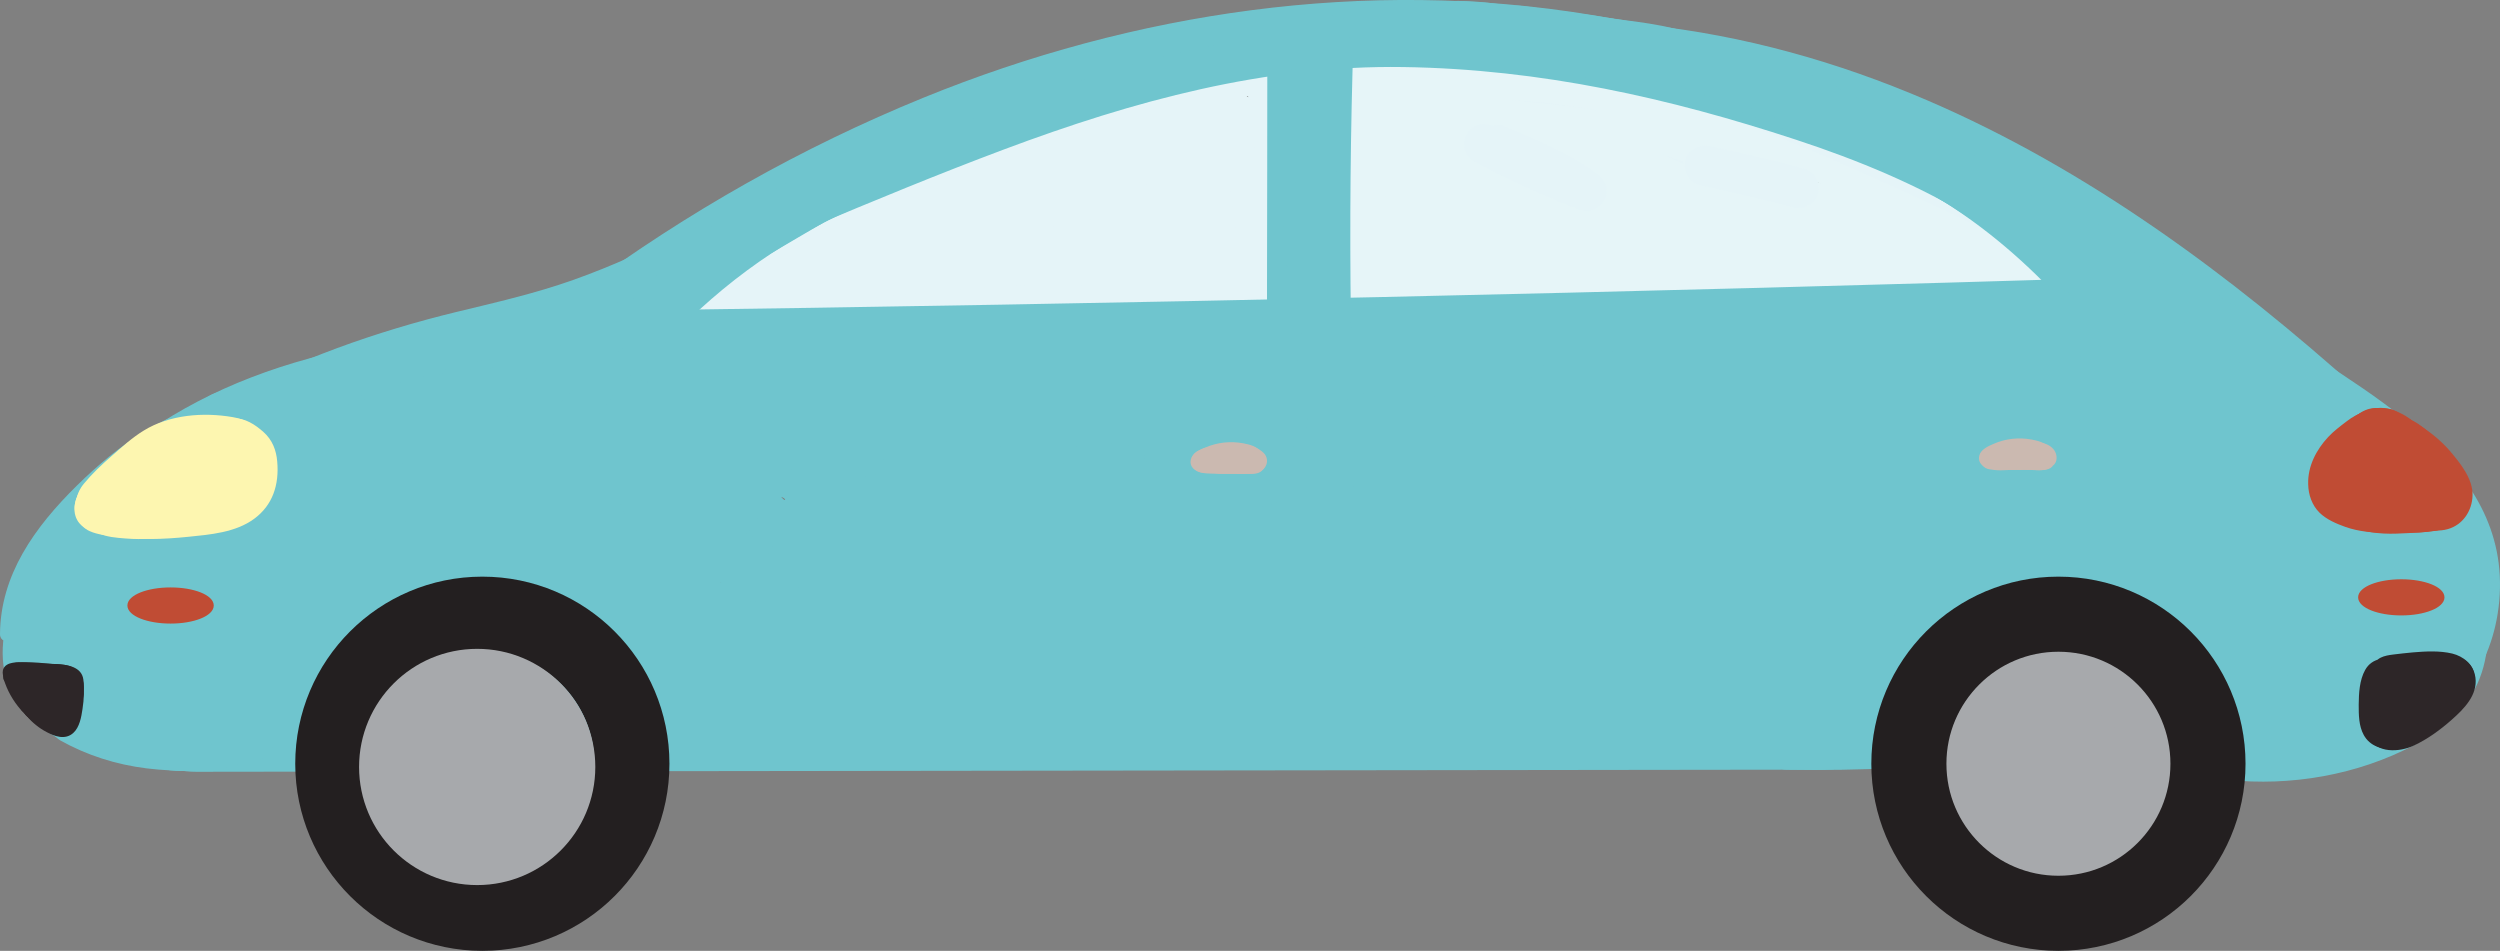 <?xml version="1.0" encoding="UTF-8"?>
<svg id="Layer_2" data-name="Layer 2" xmlns="http://www.w3.org/2000/svg" viewBox="0 0 233.03 88.63">
  <rect x="0" y="0" width="233.03" height="88.63" fill="#808080" stroke="none"/>
  <g id="Layer_1-2" data-name="Layer 1">
    <g>
      <g>
        <path d="M129.4,10.25c8.34.47,16.71,1.08,24.98,2.23,7.65,1.06,15.34,2.78,22.05,6.77,4.11,2.44,8.09,5.11,12.11,7.68l1.44-3.43c-2.73-.46-5.09-1.9-7.64-2.9-2.97-1.17-6.13-1.19-9.26-1.5-5.92-.59-11.2-3.59-16.28-6.48l-1.44,3.43c1.4.56,2.81,1.12,4.21,1.68.95.38,2.05-.41,2.31-1.31.3-1.06-.37-1.93-1.31-2.31-1.4-.56-2.81-1.12-4.21-1.68-2-.8-3.25,2.4-1.44,3.43,5.25,2.98,10.68,5.99,16.75,6.82,3.12.43,6.31.29,9.3,1.39,2.7.99,5.14,2.56,8.02,3.04,2.04.34,3.33-2.23,1.44-3.43-7.03-4.48-13.83-9.44-21.85-12s-16.05-3.31-24.15-4.08c-5.01-.47-10.02-.83-15.04-1.12-2.41-.14-2.4,3.61,0,3.75h0Z" fill="#e5f4f8"/>
        <g>
          <path d="M125.62,10.13c.11,5.15.03,10.3-.23,15.45-.07,1.34,1.2,2.51,2.5,2.5,13.59-.08,27.19-.17,40.78-.25,3.22-.02,3.22-5.02,0-5-13.59.08-27.19.17-40.78.25l2.5,2.5c.26-5.15.33-10.3.23-15.45-.07-3.21-5.07-3.22-5,0h0Z" fill="#e6f5f8"/>
          <path d="M129.87,13.51c13.3.02,25.65,5.81,36.54,13.02l1.93-4.57-9.68-2.45c-3.3-.83-6.59-1.81-9.98-2.19-3.14-.35-6.22.73-9.33.36-1.28-.15-2.56-.59-3.71-1.16-.64-.32-1.25-.67-1.85-1.06-.32-.2-1.14-.68-1.25-.89l.34,1.26v-.28c-.13.42-.24.84-.35,1.26l-.05.09-1.1.64c.82-.32,2.3.29,3.18.64,1.33.54,2.61,1.24,3.89,1.88,2.76,1.37,5.52,2.74,8.28,4.12l1.93-4.57c-3.15-.47-6.3-.93-9.44-1.41-.99-.15-2.11-.23-2.85-.95-.96-.95-1.54-1.99-3.02-2.27-1.26-.24-2.78.34-3.08,1.75-.4,1.91-.81,3.82-1.21,5.73-.3,1.4.69,3.39,2.41,3.16,5.96-.78,11.96-.42,17.94-.03,2.96.19,5.92.38,8.88.42,1.44.02,2.88.01,4.32-.05,1.52-.07,3.21-.05,4.5-.97,1.53-1.09,1.68-3.25,0-4.32-4.95-3.14-10.58-4.91-16.42-5.38-1.35-.11-2.5,1.23-2.5,2.5,0,1.44,1.15,2.39,2.5,2.5,4.96.39,9.7,2.03,13.89,4.69v-4.32c-.78.55-2.48.31-3.41.33-1.36.03-2.72.02-4.08-.02-2.89-.08-5.77-.28-8.65-.46-5.66-.36-11.34-.64-16.98.09l2.41,3.16c.4-1.91.81-3.82,1.21-5.73l-3.08,1.75s-.16-.32.02.01c.11.2.34.42.49.61.42.53.9.98,1.47,1.35,1.17.74,2.53,1.04,3.88,1.25,3.15.49,6.3.94,9.44,1.41,1.23.18,2.45-.2,2.95-1.45.44-1.08.11-2.56-1.02-3.12-3.94-1.96-7.83-4.07-11.85-5.86-1.89-.84-3.99-1.66-6.1-1.54-2.44.14-4.4,2.56-2.95,4.89.97,1.55,3.18,2.69,4.77,3.49,1.94.97,3.95,1.61,6.11,1.83s4.21-.28,6.32-.43,4.35.24,6.5.76c5,1.21,9.98,2.52,14.96,3.78,2.8.71,4.27-3.02,1.93-4.57-11.61-7.69-24.9-13.69-39.06-13.71-3.22,0-3.22,5,0,5h0Z" fill="#e6f5f8"/>
          <path d="M123.92,7.21c.08,6.84.17,13.68.25,20.52,0,.69.57,1.23,1.25,1.25,12.9.38,25.81.4,38.71.07,1.61-.04,1.61-2.54,0-2.5-12.9.33-25.81.31-38.71-.07l1.25,1.25c-.08-6.84-.17-13.68-.25-20.52-.02-1.61-2.52-1.61-2.5,0h0Z" fill="#e6f5f8"/>
          <path d="M125.29,8.48c4.61.72,9.26.64,13.91.78s9.02.75,13.44,1.85c8.67,2.15,16.85,5.83,24.93,9.55,2.22,1.02,4.46,2.02,6.56,3.26,2.23,1.32,4.15,3,6.07,4.72,1.19,1.07,2.97-.69,1.77-1.77-1.62-1.45-3.25-2.9-5.04-4.14-1.89-1.3-3.95-2.31-6.02-3.28-4.05-1.89-8.12-3.75-12.24-5.48-8.33-3.5-17.02-6.36-26.08-7.05-5.54-.42-11.14,0-16.64-.86-1.57-.25-2.25,2.16-.66,2.41h0Z" fill="#e6f5f8"/>
          <path d="M125.32,8.29c13.77-.64,28.13,1.21,39.72,9.22,1.33.92,2.58-1.25,1.26-2.16-11.92-8.24-26.81-10.22-40.98-9.56-1.6.07-1.61,2.57,0,2.5h0Z" fill="#e6f5f8"/>
          <path d="M160.93,29.11l30.15.28c1.61.01,1.61-2.48,0-2.5l-30.15-.28c-1.61-.01-1.61,2.48,0,2.5h0Z" fill="#e6f5f8"/>
          <path d="M159.43,21.17c4.06,1.4,8.23,2.49,12.47,3.22s8.43.74,12.21,2.51l.96-2.28c-4.35-1.75-8.12-4.67-12.42-6.52-4.57-1.97-9.61-2.18-14.23-3.94-1.34-.51-2.18,1.6-.96,2.28,5.98,3.36,12.28,6.13,18.79,8.3,1.36.45,2.18-1.59.96-2.28-6.41-3.66-12.88-7.31-19.84-9.83-3.49-1.26-7.08-2.2-10.75-2.69s-7.33-.38-10.56-2.1l-.96,2.28c8.2,3.22,16.39,6.45,24.59,9.67,3.95,1.56,7.89,3.18,11.95,4.47,3.68,1.17,7.82,1.62,11.06,3.87l.63-2.33c-5.28-.35-10.57-.44-15.86-.26v2.5c4.31-.19,8.61-.37,12.92-.56,1.17-.05,1.8-1.74.63-2.33-3.54-1.8-7.29-3.11-11.19-3.88-1.4-.27-2.15,1.47-.96,2.28,1.69,1.16,3.55,2.06,5.51,2.67.94.29,1.89.5,2.86.65.78.12,1.72.34,2.44-.11,1.61-.99.52-2.79-.53-3.68-1.85-1.57-3.76-3.09-5.63-4.63l-.88,2.13c5.69-.09,9.54,5.15,14.35,7.39l.96-2.28c-5-1.16-10.04-2.33-15.18-2.57s-10.55.56-15.77,1.1c-1.4.14-1.71,1.96-.33,2.46,3.59,1.28,7.38,1.52,11.12.82,1.18-.22,1.2-2.2,0-2.41-7.21-1.27-14.54-1.67-21.78-2.76-3.11-.47-6.81-.79-9.35-2.85-2.28-1.84-3.42-4.65-3.89-7.47-.26-1.58-2.67-.91-2.41.66.49,2.94,1.71,5.83,3.85,7.95,2.49,2.48,5.86,3.24,9.21,3.8,7.86,1.33,15.85,1.69,23.7,3.06v-2.41c-3.3.62-6.63.31-9.79-.82l-.33,2.46c5.07-.52,10.19-1.29,15.3-1.12s10.06,1.35,15,2.5c1.31.31,2.31-1.66.96-2.28-5.33-2.47-9.27-7.83-15.61-7.73-1,.02-1.76,1.41-.88,2.13,1.25,1.03,2.5,2.06,3.76,3.09.56.46,1.13.93,1.69,1.39.13.11.63.69.78.67l.42-.85c-.24-.02-.47-.05-.71-.09-2.73-.41-5.29-1.47-7.56-3.03l-.96,2.28c3.69.72,7.24,1.92,10.59,3.62l.63-2.33c-4.31.19-8.61.37-12.92.56-1.6.07-1.61,2.55,0,2.5,5.29-.17,10.58-.09,15.86.26,1.34.09,1.56-1.68.63-2.33-3.18-2.21-7.11-2.74-10.74-3.84-4.22-1.28-8.3-2.96-12.4-4.57-8.35-3.28-16.7-6.57-25.05-9.85-1.32-.52-2.2,1.63-.96,2.28,3.16,1.69,6.69,1.88,10.19,2.25,3.72.39,7.36,1.28,10.89,2.5,7.07,2.45,13.61,6.18,20.08,9.87l.96-2.28c-6.31-2.1-12.39-4.79-18.19-8.05l-.96,2.28c4.68,1.78,9.83,1.92,14.41,4.03,4.2,1.94,7.94,4.7,12.25,6.43,1.3.53,2.24-1.69.96-2.28-3.89-1.82-8.17-1.99-12.34-2.68-4.4-.73-8.72-1.84-12.93-3.29-1.52-.53-2.18,1.89-.66,2.41h0Z" fill="#e6f5f8"/>
        </g>
        <path d="M139.16,15.37c.2.09.21.09.03.01.08.03.16.07.24.1.19.08.37.16.56.24.32.14.63.27.95.41.71.31,1.42.64,2.11.98,1.36.67,2.67,1.42,3.89,2.31l1.44-3.43c-.79-.3-1.58-.62-2.36-.94-.21-.09-.22-.09-.05-.02-.11-.05-.22-.09-.33-.14-.17-.07-.33-.14-.5-.22-.42-.18-.83-.37-1.24-.56-1.56-.72-3.1-1.49-4.61-2.31-.86-.47-2.08-.24-2.57.67s-.25,2.07.67,2.57c3.22,1.75,6.57,3.27,10,4.56.87.33,1.88-.3,2.21-1.09.39-.91,0-1.78-.77-2.34-2.64-1.92-5.68-3.17-8.67-4.43-.91-.38-2.1.41-2.31,1.31-.25,1.1.34,1.9,1.31,2.31h0Z" fill="#e5f4f8"/>
      </g>
      <g>
        <g>
          <path d="M66.51,28.77c3.31-2.82,6.93-5.26,10.79-7.27,4.23-2.19,8.73-3.88,13.16-5.62,8.8-3.45,17.83-6.01,27.24-7.1,1.58-.18,1.6-2.69,0-2.5-9.81,1.14-19.18,3.75-28.36,7.36-4.48,1.77-9.03,3.48-13.3,5.69-4.05,2.1-7.83,4.7-11.3,7.66-1.23,1.05.55,2.81,1.77,1.77h0Z" fill="#e5f4f8"/>
          <path d="M116.33,8.1c.07,6.44-.03,12.88-.3,19.32-.07,1.61,2.43,1.61,2.5,0,.27-6.43.37-12.88.3-19.32-.02-1.61-2.52-1.61-2.5,0h0Z" fill="#e5f4f8"/>
          <path d="M66.41,29.71c16.76-.47,33.53-.63,50.29-.47,2.41.02,2.42-3.73,0-3.75-16.77-.15-33.53,0-50.29.47-2.41.07-2.42,3.82,0,3.75h0Z" fill="#e5f4f8"/>
        </g>
        <path d="M71.87,27.87c6.69-3.66,13.61-6.93,20.71-9.71s14.41-4.74,22.07-5.24l-1.88-1.88c0,2.25,0,4.5,0,6.75,0,1.12,0,2.25,0,3.37v1.45c0,.32,0,.64,0,.96-.03.55-.02.64.04.28l1.12-.86c-.63.27-1.73-.01-2.41-.05-.89-.05-1.79-.08-2.68-.12-1.7-.06-3.41-.09-5.12-.1-3.49-.02-6.99.08-10.47.28-6.84.39-13.84,1.89-20.69.98v3.75c7.77-1,15.59-2.01,23.03-4.57,1.93-.66,1.71-3.7-.5-3.68-4.02.03-8.01.43-11.96,1.15l1.44,3.43c3.02-1.72,6.14-3.23,9.38-4.49,1.97-.76,1.68-3.51-.5-3.68-4.99-.4-9.11,2.73-13.72,4.01-2.02.57-1.64,3.69.5,3.68,1.82,0,3.61-.62,5.42-.52.76.04,2.23.35,2.24,1.33l.26-.95c.5-.27.56-.35.18-.25-.22.04-.45.08-.67.12-.37.06-.73.12-1.1.17-.82.11-1.65.19-2.47.25l.5,3.68c8.67-1.36,17.41-2.77,25.57-6.14,1.37-.56,2.02-2.6.45-3.43-2.31-1.22-4.71-2.27-7.17-3.14-1.28-.45-2.81,1-2.31,2.31,1.13,2.96,2.75,5.7,4.96,7.98,1.09,1.13,2.56,1.98,4.15,1.31,1.32-.55,1.94-1.9,2.22-3.23l-3.68-.5c.03.36-.18,1.21.2.89s-.25-.19-.58-.21c-.4-.02-.79-.05-1.19-.07-1.66-.1-3.33-.2-4.99-.3-.79-.05-1.59-.1-2.38-.15-.19,0-.37-.02-.56-.04-.38-.06-.25.21.4.82.08-.04.24-.56.31-.68.69-1.15,1.61-2.14,2.6-3.03,1.99-1.81,4.35-3.22,6.66-4.58.68-.4,1.4-.65,2.09-1.01l.42-.11c-.64-.91-.92-1.08-.85-.51-.1.3,0,.77,0,1.11-.07,1.57-.42,3.17-1.04,4.62l2.94-.38c-.54-.49-1-1.01-1.31-1.67-.26-.54-.4-.91-.2-1.13.42-.47,1.42-.8,1.98-1.12.84-.47,1.68-.94,2.52-1.42l-2.75-1.12c.51,3.38.5,6.82.09,10.21-.12,1.01.95,1.88,1.88,1.88,1.12,0,1.75-.87,1.88-1.88.46-3.75.34-7.48-.22-11.21-.19-1.24-1.81-1.65-2.75-1.12-1.26.71-2.52,1.41-3.78,2.12-1.06.6-2.12,1.25-2.53,2.46-.79,2.35.89,5.12,2.57,6.64.79.72,2.45.8,2.94-.38.77-1.83,1.29-3.66,1.49-5.63.17-1.68.34-3.91-1.37-4.87s-3.83.13-5.3.95-3.03,1.8-4.48,2.78c-2.71,1.84-5.76,4.2-7.09,7.29-.75,1.75-.33,3.9,1.7,4.51,1.78.54,3.98.37,5.83.48,1.11.07,2.22.14,3.33.2,1,.06,2.1.26,3.08-.04,1.86-.57,2.37-2.59,2.23-4.32-.16-1.97-3.21-2.7-3.68-.5-.04.21-.2.53-.18.74-.31.43-.14.41.5-.06l-.29-.28c-.29-.67-1.26-1.39-1.7-2-1-1.38-1.83-2.89-2.44-4.48l-2.31,2.31c2.17.77,4.25,1.69,6.28,2.77l.45-3.43c-8.16,3.37-16.9,4.78-25.57,6.14-2.08.33-1.6,3.84.5,3.68,1.08-.08,2.15-.2,3.22-.34.96-.13,2.13-.18,3.01-.64,1.92-1.01,1.46-3.51.33-4.93-1.05-1.33-2.69-2.02-4.35-2.21-2.04-.23-4.04.46-6.07.47l.5,3.68c4.23-1.18,8.18-4.24,12.72-3.88l-.5-3.68c-3.54,1.38-6.97,2.99-10.27,4.87-1.94,1.11-.57,3.79,1.44,3.43,3.63-.66,7.28-.99,10.97-1.01l-.5-3.68c-7.12,2.45-14.59,3.47-22.03,4.43-2.41.31-2.4,3.43,0,3.75,4.96.66,9.91-.08,14.85-.54s9.89-.7,14.84-.72c2.52-.01,5.04.04,7.55.14,1.88.08,5.28.98,6.38-1.08.53-1,.32-2.32.32-3.41s0-2.25,0-3.37c0-2.57,0-5.14-.01-7.71,0-.96-.86-1.94-1.88-1.88-8,.53-15.62,2.46-23.07,5.38s-14.63,6.27-21.61,10.09c-2.12,1.16-.23,4.4,1.89,3.24h0Z" fill="#e5f4f8"/>
        <path d="M101.52,13.94c-2.67.39-5.23,1.38-7.48,2.87-1.3.86-1.18,3.01.45,3.43,3.24.83,6.46.02,9.74.23,1.52.1,2.62.66,3.79,1.59,1.47,1.17,3.02,2.03,4.86,2.46,1.22.29,2.33-.56,2.37-1.81s-.17-2.43-.38-3.62c-.18-1.01-.4-2.09-.09-3.1.26-.82.81-1.53,1.23-2.27.59-1.03.94-2.04,1.05-3.21.09-1.01-.93-1.88-1.88-1.88-1.09,0-1.78.86-1.88,1.88-.07.8-.67,1.54-1.07,2.2-.55.92-1.04,1.89-1.23,2.95-.41,2.4.57,4.67.48,7.05l2.37-1.81c-1.79-.42-2.98-1.39-4.41-2.46-1.36-1.01-2.94-1.49-4.61-1.68-3.11-.35-6.3.64-9.37-.15l.45,3.43c2.01-1.33,4.19-2.14,6.58-2.49,1-.15,1.55-1.42,1.31-2.31-.3-1.08-1.3-1.46-2.31-1.31h0Z" fill="#e5f4f8"/>
      </g>
      <g>
        <g>
          <path d="M175.71,43.76c2.63.26,5.27.46,7.91.6,1.26.07,2.53.12,3.79.16.69.02,1.38.04,2.07.05.52,0,1.31-.08,1.7-.01l-1.1-.64c-.22-.2-.24-.37-.03-.01.13.22.27.44.4.66.24.4.48.8.72,1.2l1.49-3.67c-4.27.92-8.82-.69-13.2-.75-1.35-.02-2.5,1.16-2.5,2.5s1.14,2.48,2.5,2.5c4.89.07,9.6,1.63,14.53.57,1.58-.34,2.29-2.35,1.49-3.67-.43-.71-.82-1.44-1.28-2.13-.65-.97-1.49-1.44-2.65-1.52-1.77-.13-3.57-.05-5.35-.12-3.5-.13-7-.38-10.49-.72-1.35-.13-2.5,1.24-2.5,2.5,0,1.46,1.15,2.37,2.5,2.5h0Z" fill="#6fc5ce"/>
          <path d="M56.74,31.36c16.82-12.39,36.19-21.47,56.87-24.95,19.29-3.25,39.62-1.11,57.49,7.01,9.93,4.51,18.98,10.74,26.51,18.64,2.22,2.34,5.75-1.2,3.54-3.54-13.93-14.64-32.98-23.86-52.82-27.13-21.02-3.47-42.6-.29-62.26,7.72-11.33,4.62-22.01,10.67-31.86,17.93-1.09.8-1.63,2.17-.9,3.42.63,1.07,2.33,1.7,3.42.9h0Z" fill="#6fc5ce"/>
          <path d="M15.59,60c4.86-8.76,14.54-12.51,24.09-13.61,5.77-.66,11.63-.51,17.42-.39,3.28.07,6.56.15,9.84.23,1.44.03,3.55.52,4.96.12,1.64-.47,1.63,1.28.43-.74l2.69-10.26c-9.7,5.65-21.17,6.33-31.89,8.9-5.37,1.29-10.5,3.16-15.44,5.63-2.67,1.34-5.24,2.89-7.99,4.07-1.2.51-2.45,1-3.72,1.28l-1.6.36c-2.46-.34-2.48,1.53-.05,5.62l-12.8-5.3.02,1.01,1.02-3.79c-3.3,5.96-3.79,12.42,3.27,15.89,6.13,3.01,15.13,1.85,21.78,1.92,16.49.16,32.96-.78,49.34-2.7,4.02-.47,7.5-3.11,7.5-7.5,0-3.69-3.45-7.97-7.5-7.5-11.46,1.34-22.97,2.22-34.51,2.56-5.6.16-11.21.2-16.81.12-2.64-.04-5.27-.11-7.91-.2-1.23-.04-3.69-.54-4.94-.21-1.97.52-1.4-2.3,1.15,1.58l1.02,3.79c.16,1.71.65-.32.93-1.06.49-1.3.65-2.51.63-3.9-.1-5.97-8.49-10.59-12.8-5.3-5.75,7.05-2.88,17.47,6.49,19.55,8.63,1.91,16.96-3.17,24.32-6.93,15.16-7.76,33.14-6.21,48.06-14.91,3.48-2.03,4.77-6.78,2.69-10.26-4.21-7.07-12.07-6.66-19.33-6.83-8.74-.21-17.56-.71-26.27.18-14.78,1.52-29.51,7.46-37.04,21.04-4.69,8.45,8.26,16.02,12.95,7.57h0Z" fill="#6fc5ce"/>
          <path d="M18.28,71.94c50.54-.07,101.08-.13,151.62-.2,9.65-.01,9.67-15.01,0-15-50.54.07-101.08.13-151.62.2-9.65.01-9.67,15.01,0,15h0Z" fill="#6fc5ce"/>
          <path d="M174.9,66.38c1.19-3.34,6.81-3.89,9.72-4.47,4.64-.93,9.76-2.1,14.48-1.03,3.61.82,5.07,2.6,6.58,5.66,2.44,4.94,7.33,6.99,12.58,5.11,8.23-2.94,14.38-13.98,11.72-22.34-1.36-4.26-4.57-7.44-8.14-9.97-2.94-2.09-6.72-3.28-8.35-6.69l-10.26,10.26c4.35,3.06,9.37,5.86,13.35,9.39,1.96,1.74,1.67,4.95-1.4,3.19-8.39-4.82-15.95,8.14-7.57,12.95,10.44,6,24.22.08,25.35-12.41,1.19-13.19-13.01-19.65-22.16-26.08-6.7-4.71-13.18,4.16-10.26,10.26,2.39,4.99,6.9,7.78,11.44,10.59.83.52,3.65,1.84,3.76,3.09s-2.94,3.74-3.64,3.84l5.78.76c1.54,2.6,1.99,3.16,1.34,1.69-.32-.81-.66-1.62-1.01-2.42-.7-1.36-1.6-2.63-2.59-3.8-1.57-1.84-3.54-3.47-5.62-4.71-5.51-3.27-12.12-4.14-18.42-3.53-12.24,1.18-26.53,3.64-31.15,16.68-3.23,9.11,11.25,13.04,14.46,3.99h0Z" fill="#6fc5ce"/>
          <path d="M57.9,43.95c47.11-.63,94.22-1.67,141.32-3.13,9.63-.3,9.67-15.3,0-15-47.1,1.45-94.2,2.5-141.32,3.13-9.64.13-9.67,15.13,0,15h0Z" fill="#6fc5ce"/>
          <path d="M20.1,41.15c12.73-3.18,25.1-7.59,37.28-12.43s23.96-10.2,36.15-14.77,24.4-7.89,37.28-7.7,24.84,2.91,36.56,6.76,22.32,9.28,29.43,18.95c.6.82,1.62,1.21,2.57.67.81-.46,1.27-1.75.67-2.57-6.58-8.95-16.1-14.76-26.32-18.75-5.27-2.06-10.72-3.64-16.21-4.98-6.56-1.61-13.23-2.87-19.97-3.47-13.29-1.18-26.25,1.06-38.84,5.28s-24.56,9.76-36.77,14.74c-13.98,5.7-28.16,10.99-42.82,14.65-2.34.59-1.35,4.2,1,3.62h0Z" fill="#6fc5ce"/>
          <path d="M153.53,6.08c14.7,1.6,28.53,7.54,40.92,15.42,6.31,4.01,12.29,8.53,18,13.36,2.85,2.42,5.64,4.91,8.38,7.46,2.52,2.35,5.3,4.77,5.49,8.47s-1.44,7.02-4.26,9.19c-3.12,2.4-7.15,3.18-11.01,2.9-2.41-.18-2.4,3.58,0,3.75,7.64.56,15.69-3.1,18.29-10.7,1.17-3.43.99-7.36-.79-10.54-1.98-3.54-5.61-6.27-8.59-8.94-12.06-10.82-25.36-20.67-40.32-27.1-8.35-3.59-17.07-6.04-26.12-7.02-1.01-.11-1.88.94-1.88,1.88,0,1.1.86,1.77,1.88,1.88h0Z" fill="#6fc5ce"/>
          <path d="M118.13,4.43c0,7.68-.02,15.35-.03,23.03v11.39c-.02,3.7-.16,7.44.67,11.08.54,2.35,4.15,1.36,3.62-1-.81-3.52-.55-7.24-.55-10.83v-11.14c.02-7.51.03-15.02.04-22.53,0-2.41-3.75-2.42-3.75,0h0Z" fill="#6fc5ce"/>
          <path d="M122.42,3.29c-.58,17.66-.33,35.33.74,52.97.15,2.4,3.9,2.41,3.75,0-1.07-17.63-1.32-35.31-.74-52.97.08-2.41-3.67-2.41-3.75,0h0Z" fill="#6fc5ce"/>
          <path d="M21.76,40.41c3.53-1.31,7.04-2.65,10.59-3.92s7.09-1.86,10.9-2.06c6.57-.33,13.84-.83,19.84,2.36,2.13,1.13,4.03-2.1,1.89-3.24-6.51-3.47-14.13-3.25-21.29-2.9-3.95.2-7.74.62-11.5,1.91s-7.62,2.81-11.43,4.22c-2.24.83-1.27,4.46,1,3.62h0Z" fill="#6fc5ce"/>
          <path d="M23.79,54.9c1.44.1,2.96-.04,4.33-.54,1.26-.46,2.38-1.14,3.5-1.86,2.4-1.53,4.79-3.06,7.19-4.59,1.1-.7,1.65-2.26.9-3.42-.71-1.1-2.24-1.65-3.42-.9-2.24,1.43-4.48,2.86-6.72,4.29-.95.61-1.89,1.28-2.94,1.72.45-.19-.44.12-.53.15-.24.06-.48.12-.73.15.47-.07-.48.02-.58.02-.33,0-.66,0-1-.03-1.31-.09-2.56,1.21-2.5,2.5.06,1.43,1.1,2.4,2.5,2.5h0Z" fill="#6fc5ce"/>
          <path d="M84.77,45.73l5.73.65,2.86.32,1.19.13.72.08c.68.14.65.05-.11-.29l-.64-1.1.03.23,2.41-3.16c-5.18.31-10.41.78-15.52,1.71s-9.05,4.24-13.19,6.92c-1.73,1.12-1.59,4.04.6,4.57,4.51,1.09,9.14.71,13.68,1.46,2.26.37,4.36,1.22,6.55,1.88s4.46.89,6.74.83c4.91-.12,9.82-.53,14.73-.81,2.4-.14,4.8-.27,7.21-.41,1.16-.07,2.32-.13,3.48-.2,1.22-.07,2.61.03,3.69-.62,2.84-1.71.66-4.72.31-7.08s-.02-4.86.29-7.22c.16-1.21-1.08-2.33-2.17-2.46-1.19-.14-2.45.56-2.74,1.79-.49,2.05-.99,4.1-1.48,6.15-.03.13-.36,1.44-.35,1.44l.02-.02c.59-.43.64-.56.14-.38-.36-.07-.97.2-1.36.27-.54.09-1.08.18-1.62.24-4.19.53-8.42.74-12.62,1.2-7.01.76-15.97,2.77-21.88-2.38l-1.77,4.27c13.34-.9,26.69-1.84,39.91-3.88l-1.93-4.57c-4.15,2.17-8.58,3.71-13.18,4.63-2.22.44-4.46.71-6.72.82-1.2.06-2.41.08-3.61.04-.53-.02-1.06-.04-1.58-.13-.29-.06-.58-.13-.87-.22-.32-.11-.22.05.3.47v1.33c.07-.41,1.55-1.07,1.96-1.29.85-.45,1.79-.75,2.58-1.29,2.02-1.39,2.47-3.65,2.48-5.96l-4.66,1.26c.57,1.11,1.27,2.13,2.05,3.1.74.92,1.73,2.16,2.91,2.48,3.66,1,4.03-3.67,4.59-6.08l-4.57.6c.67.94,1.21,1.92,1.66,2.98.73,1.71,3.54,1.55,4.32,0,.69-1.37,1.05-2.7,1.23-4.22l-4.27,1.77c1,.92,2.01,1.85,3.01,2.77,1.26,1.16,3.84.86,4.18-1.1.24-1.37.24-2.61-.05-3.98-.61-2.82-4.85-2.09-4.91.66-.08,3.82,3.57,5.35,6.82,5.49,3.52.15,7.04.13,10.51-.49,1.33-.23,2.08-1.86,1.75-3.08-.39-1.4-1.74-1.98-3.08-1.75-1.13.2-11.02.97-11-.18l-4.91.66c.1.44.13.86.05,1.32l4.18-1.1c-1-.92-2.01-1.85-3.01-2.77-1.72-1.58-4.01-.34-4.27,1.77-.07.59-.29,1.17-.55,1.7h4.32c-.45-1.06-1-2.04-1.66-2.98-1.16-1.63-4.05-1.66-4.57.6-.32,1.38-.54,2.83-1,4.17l.64-1.1-.22.2,1.77-.73-.3-.03,1.26.34c-1.12-.81-1.96-2.34-2.57-3.53-1.16-2.26-4.65-1.13-4.66,1.26,0,.46.13,1.36-.2,1.77-.44.55-1.78.84-2.38,1.16-1.62.87-3.66,2.06-4.2,3.95-1.49,5.2,6.27,5.29,9.39,5.21,8.22-.21,16.28-2.36,23.55-6.17,1.09-.57,1.5-2.04,1.02-3.12-.54-1.22-1.68-1.64-2.95-1.45-12.78,1.97-25.69,2.83-38.58,3.7-1.99.13-3.52,2.74-1.77,4.27,7.49,6.53,17.37,4.67,26.39,3.74,4.86-.5,9.78-.67,14.59-1.52,2.35-.41,4.1-1.21,4.77-3.67s1.17-4.86,1.75-7.29l-4.91-.66c-.27,2.04-.51,4.1-.39,6.16.06,1.08.2,2.18.45,3.24.1.42.22.84.37,1.24.12.33.47.81.47,1.14l.34-1.26-.14.28.9-.9c.63-.09.62-.11-.03-.05l-.99.06-1.49.08c-1.16.07-2.32.13-3.48.2-2.32.13-4.64.26-6.96.39-4.65.26-9.31.67-13.96.76-2.13.04-4.02-.26-6.04-.93s-4.02-1.36-6.15-1.68c-4.38-.66-8.89-.35-13.22-1.39l.6,4.57c3.76-2.44,7.49-5.59,11.99-6.42s9.46-1.25,14.19-1.53c1.77-.11,2.66-1.5,2.41-3.16-.42-2.85-4.62-2.57-6.72-2.81l-7.88-.89c-1.34-.15-2.5,1.26-2.5,2.5,0,1.48,1.15,2.35,2.5,2.5h0Z" fill="#6fc5ce"/>
          <path d="M74.73,54.68c8.57-1.66,17.39-.8,26,0,1.35.13,2.5-1.24,2.5-2.5,0-1.46-1.15-2.37-2.5-2.5-9.12-.85-18.27-1.58-27.33.17-1.33.26-2.08,1.85-1.75,3.08.38,1.39,1.75,2,3.08,1.75h0Z" fill="#6fc5ce"/>
          <path d="M122.59,43.4c-.07,4.84-1.16,11.82,2.66,15.58,4.59,4.51,11.83,1.88,17.28,1.05,5.87-.89,11.22-.27,17.06.09,2.82.18,5.55-.26,8.16-1.32,2.44-.99,4.34-2.37,7.09-1.81,9.39,1.92,13.45-12.32,3.99-14.46-6.45-1.46-13.05-2.6-19.68-2.67-6.24-.07-12.58,1.17-18.73-.3-9.38-2.24-13.39,12.22-3.99,14.46,6.38,1.52,12.57,1.14,19.06.9s12.92.61,19.35,2.07l3.99-14.46c-4.12-.84-8.08-.93-12.11.42-1.73.58-3.39,1.85-5.18,2.21-1.62.32-3.52-.23-5.13-.42-4.13-.49-8.2-.42-12.33.05-2.14.25-4.28.55-6.41.9-1.38.23-3.73,1.2-5.11.73l4.48,3.45-.32-.61,1.02,3.79c-.34-3.18-.19-6.47-.14-9.66.14-9.66-14.86-9.66-15,0h0Z" fill="#6fc5ce"/>
          <path d="M182.14,60.03c4.01.08,8-.02,11.99-.4,3.33-.32,7.22-2.03,9.59.68l9.09-11.78c-1.65-1.1-3.27-2.02-3.84-3.93-.81-2.76-.11-6.71-.16-9.59-.14-9.64-15.14-9.67-15,0,.08,5.42-.56,11.46,1.7,16.53,1.98,4.45,5.77,7.31,9.72,9.95,7.44,4.95,14.43-5.67,9.09-11.78-8.25-9.44-21.18-4.46-32.19-4.68-9.66-.19-9.66,14.81,0,15h0Z" fill="#6fc5ce"/>
          <path d="M64.6,51.54c9.65,0,9.67-15,0-15s-9.67,15,0,15h0Z" fill="#6fc5ce"/>
          <path d="M1.34,59.18c.31-3.78,2.12-7.33,4.94-9.85.6-.54-.29-1.42-.88-.88C2.32,51.19.43,55.08.09,59.18c-.07.8,1.18.8,1.25,0h0Z" fill="#6fc5ce"/>
          <path d="M1.25,59.13c.03-5.35,3.43-9.69,7.09-13.26s7.79-6.37,12.96-7.45c.79-.16.45-1.37-.33-1.21-5.5,1.15-9.84,4.15-13.79,8.04S.03,53.59,0,59.13c0,.8,1.25.81,1.25,0h0Z" fill="#6fc5ce"/>
          <path d="M10.02,70.02c1.04.48,2.1.87,3.2,1.17,1.16.32,2.36.66,3.57.68s2.36-.31,3.52-.51c.27-.05.53-.09.8-.13.3-.04.31-.04.03,0,.12-.01.23-.03.35-.04.58-.07,1.15-.12,1.73-.16,1.3-.09,2.56-1.08,2.5-2.5-.06-1.28-1.1-2.6-2.5-2.5-1.15.08-2.29.22-3.43.38-.54.08-1.07.17-1.6.27-.21.04-.43.09-.64.12-.14.03-.29.05-.43.07.27-.04.31-.04.12-.03-.25-.01-.51.01-.77,0,.45.03-.04-.02-.22-.06-.46-.1-.92-.23-1.38-.35s-.89-.24-1.33-.38c-.2-.07-.4-.13-.6-.21-.13-.05-.27-.1-.4-.15.27.11.28.11.01,0-1.18-.55-2.75-.37-3.42.9-.58,1.1-.37,2.83.9,3.42h0Z" fill="#6fc5ce"/>
          <path d="M148.35,47.58c9.65,0,9.67-15,0-15s-9.67,15,0,15h0Z" fill="#6fc5ce"/>
          <path d="M20.87,41.44c4.05-.54,7.65-2.6,11.44-4.02s7.61-2.58,11.52-3.52,7.7-1.82,11.44-3.17,7.62-3.11,11.28-4.98c2.87-1.47.34-5.78-2.52-4.32-3.42,1.75-6.91,3.35-10.53,4.64s-7.29,2.12-11,3.02-7.45,2.02-11.08,3.36c-1.83.68-3.64,1.41-5.43,2.18-1.64.7-3.34,1.59-5.12,1.82-1.34.18-2.5,1.02-2.5,2.5,0,1.21,1.15,2.68,2.5,2.5h0Z" fill="#6fc5ce"/>
        </g>
        <path d="M151.2,6.18c13.81,5.32,27.64,10.67,40.84,17.41,6.45,3.3,12.75,6.92,18.74,11s12.21,8.18,15.48,14.48c1.68,3.24,2.47,7.32,1.07,10.81-1.13,2.82-3.73,5.25-6.87,5.35-2.41.08-2.42,3.83,0,3.75,7.37-.23,11.93-7.67,11.25-14.51-.8-8.01-6.5-13.78-12.57-18.45-12.69-9.76-27.05-17.07-41.72-23.36-8.32-3.57-16.77-6.84-25.22-10.1-.95-.37-2.05.41-2.31,1.31-.3,1.05.37,1.94,1.31,2.31h0Z" fill="#6fc5ce"/>
        <path d="M173.29,14.85c10,3.76,18.23,11.32,24.3,19.97,1.38,1.96,4.63.09,3.24-1.89-6.67-9.51-15.56-17.56-26.54-21.69-2.26-.85-3.24,2.77-1,3.62h0Z" fill="#6fc5ce"/>
        <path d="M188.07,21.92c1.8,1.12,3.56,2.31,5.26,3.58.2.15.4.31.61.46.29.21-.34-.26-.05-.04.1.08.2.16.3.23.42.33.84.67,1.26,1.01.83.68,1.65,1.39,2.45,2.11.97.87,2.59,1.03,3.54,0,.88-.95,1.04-2.6,0-3.54-3.36-3.02-6.99-5.75-10.83-8.13-1.11-.69-2.8-.27-3.42.9s-.29,2.68.9,3.42h0Z" fill="#6fc5ce"/>
        <path d="M173.98,15.12c7.11,2.63,13.04,7.5,18.86,12.23,1.05.85,2.51,1.02,3.54,0,.88-.88,1.05-2.68,0-3.54-3.31-2.69-6.66-5.35-10.14-7.81s-7.04-4.27-10.92-5.7c-1.27-.47-2.74.52-3.08,1.75-.38,1.4.47,2.61,1.75,3.08h0Z" fill="#6fc5ce"/>
        <path d="M134.36,5.13c3.91-.27,7.68.73,11.46,1.6s7.91,1.81,11.87,2.72c3.13.72,4.47-4.1,1.33-4.82-4.11-.94-8.22-1.88-12.33-2.82s-8.15-1.96-12.33-1.67c-1.35.09-2.5,1.08-2.5,2.5,0,1.28,1.15,2.6,2.5,2.5h0Z" fill="#6fc5ce"/>
      </g>
      <path d="M207.65,72.69c5.89.62,12.08-.45,17.34-3.22,2.26-1.19,4.41-2.89,5.65-5.17,1.5-2.77,1.4-5.92,1.14-8.97-.2-2.39-3.95-2.41-3.75,0s.51,5.16-.79,7.36c-1.06,1.79-2.91,2.95-4.74,3.84-4.58,2.23-9.81,2.93-14.84,2.4-1.01-.11-1.88.94-1.88,1.88,0,1.1.86,1.77,1.88,1.88h0Z" fill="#6fc5ce"/>
      <path d="M166.6,71.75c3.37.06,6.73,0,10.1-.16,1.3-.06,2.56-1.1,2.5-2.5-.06-1.3-1.1-2.57-2.5-2.5-3.36.17-6.73.22-10.1.16-1.31-.02-2.56,1.17-2.5,2.5s1.1,2.48,2.5,2.5h0Z" fill="#6fc5ce"/>
      <path d="M5.59,69c2.51,1.41,5.21,2.26,8.06,2.62,1.46.18,2.93.24,4.4.25s2.73-.05,4.03-.63c.62-.27.76-1.17.45-1.71-.37-.64-1.09-.72-1.71-.45-.97.43-2.18.3-3.21.28-1.32-.02-2.64-.07-3.94-.25-2.4-.32-4.71-1.09-6.82-2.28-1.4-.79-2.66,1.37-1.26,2.16h0Z" fill="#6fc5ce"/>
      <circle cx="192.31" cy="71.49" r="8.51" fill="#a7a9ac" stroke="#a7a9ac" stroke-miterlimit="10" stroke-width="5"/>
      <path d="M119.15,8.24c.11,8.78.73,17.55,1.86,26.26.13,1,.77,1.88,1.88,1.88.91,0,2.01-.86,1.88-1.88-1.12-8.71-1.74-17.47-1.86-26.26-.03-2.41-3.78-2.42-3.75,0h0Z" fill="#6fc5ce"/>
      <path d="M120.82,5.19c-.3,14.26.38,28.52,2.05,42.69.12,1.01.78,1.88,1.88,1.88.92,0,1.99-.86,1.88-1.88-1.67-14.16-2.36-28.43-2.05-42.69.05-2.41-3.7-2.41-3.75,0h0Z" fill="#6fc5ce"/>
      <path d="M72.51,17.95c-7.75,5.16-14.52,11.56-20.14,18.97-.61.81-.13,2.1.67,2.57.96.56,1.95.14,2.57-.67,5.21-6.87,11.62-12.85,18.79-17.63,2-1.33.12-4.58-1.89-3.24h0Z" fill="#6fc5ce"/>
      <path d="M78.19,15.6c-5.67,3.26-11.33,6.55-16.85,10.04-5,3.16-9.86,6.68-13.63,11.28-.65.79-.76,1.88,0,2.65.66.67,2.01.78,2.65,0,3.68-4.48,8.36-7.86,13.24-10.93,5.41-3.4,10.95-6.62,16.49-9.81,2.09-1.2.21-4.44-1.89-3.24h0Z" fill="#6fc5ce"/>
      <path d="M95.87,23.04c3.22,0,3.22-5,0-5s-3.22,5,0,5h0Z" fill="#e5f4f8"/>
      <path d="M222.9,45.48c.14-.4-.27.49,0,.04s-.32.3-.01.02c.05-.05.1-.09.15-.14.21-.22-.45.29-.18.14.1-.06.65-.35.25-.16-.47.23.19-.09.23-.03.03.04-.59.03-.32.05.06,0,.14,0,.21,0,.44-.01-.27,0-.26-.04,0,0,.19.05.2.05.1.03.39.15.02-.01s-.07-.02.01.02.15.1.23.15c.21.12-.23-.17-.24-.18,0,.04.48.53.18.15s.04.17.09.21c-.28-.21-.05-.94-.02-1.06-.03-.62.23-1.09.79-1.41l.39-.17s-.16.04-.17.04c-.3.09.68-.05.29-.05-.22,0-.44.03-.66.04-.44.02-.88.04-1.32.05-.91.02-1.82.02-2.73-.02-.07,0-.17-.02-.25-.01l.36.04,1.29,1.3c.05.21.06.41.03.62-.01.09-.28.72-.14.49.14-.21-.18.22-.18.22.04-.02.17-.2.19-.22.14-.16.28-.31.41-.47.22-.27.44-.54.7-.78.07-.06.33-.31.06-.06-.25.23-.04.06.02.01.1-.09.47-.17-.15.06.32-.12-.07.01-.2,0-.07,0-.57-.16-.2-.03-.01,0-.45-.26-.26-.1.04.03.14.1.19.12-.33-.11-.34-.29-.15-.1.3.3.61.6.91.91.59.6,1.17,1.21,1.77,1.79.22.21-.26-.43-.12-.15.02.05.07.16.11.19-.14-.12-.21-.62-.21-.75l.27-.65c.02-.35.16-.61.43-.77.17-.13.33-.2.52-.28-.38.15.29-.02.28-.02-.15.08-.48.03-.64.03-.85.03-1.7.06-2.54.05-.39,0-.78-.02-1.17-.05-.08,0-.17-.02-.25-.02-.34-.02.51.09.17.03-.22-.04-.43-.08-.65-.13-.19-.04-.37-.09-.55-.15-.08-.03-.15-.06-.23-.08-.26-.07.21.09.22.1-.12-.09-.37-.21-.51-.26-.25-.1.21.22.27.3.08.09.14.2.18.31.07.2.1.24.06.11-.1-.28,0,.55.04.22,0-.05.02-.2,0-.24.03.07-.14.59-.01.19.02-.07.06-.16.07-.23.04-.24-.08.19-.1.22.06-.06.1-.21.15-.29.04-.07.08-.14.13-.21.23-.35.12-.04-.05.05.13-.07.28-.32.39-.42.13-.13.28-.26.42-.39.12-.11.25-.21.38-.31.33-.27-.07.06-.12.09.09-.05.17-.13.25-.19-.02.01.27-.17.27-.17,0,0-.49.19-.24.11.28-.09-.4.02-.49.01-.35-.02-.16-.03-.05,0-.06-.02-.53-.3-.2-.07.06.04.13.09.19.12.22.12-.19-.14-.2-.15.05.08.22.19.29.27.67.65,1.29,1.33,1.98,1.96.35.32.72.63,1.09.94.19.15.37.3.56.45s.4.28.58.45c-.51-.47-.21-.17-.1-.06.05.05.1.12.15.16-.25-.17-.37-.54-.41-.82l-.03-.2.94-1.62c.38-.14.48-.18.29-.13-.13.03-.09.02.12,0,.4-.04.1-.01.02,0-.14,0-.27.02-.41.02-.22,0-.44-.02-.66-.02-.27,0,.25.04.26.04-.12-.04-.28-.05-.4-.08-.21-.05-.43-.11-.63-.17-.06-.02-.17-.08-.23-.08.32.14.39.17.22.09-.05-.02-.1-.05-.15-.07-.22-.11-.44-.23-.64-.36-1.11-.7-2.8-.27-3.42.9-.65,1.23-.29,2.68.9,3.42,1.27.8,2.71,1.21,4.2,1.32,1.84.14,3.99-.41,4.51-2.44.3-1.16-.08-2.29-.82-3.19-.16-.2-.33-.35-.53-.51l-.51-.39c.27.21.33.25.18.13-.16-.13-.33-.26-.49-.39-.94-.78-1.83-1.62-2.67-2.5-1.22-1.28-2.69-2.17-4.52-1.85-.69.12-1.28.47-1.83.89-.6.46-1.21.91-1.73,1.47-1.11,1.19-1.91,2.73-1.86,4.39.02.99.35,1.96,1.07,2.67.65.63,1.57,1.02,2.41,1.32,1.25.44,2.63.55,3.94.56.59,0,1.18,0,1.77-.02.75-.02,1.54,0,2.27-.17.92-.21,1.67-.74,2.18-1.53.67-1.03.53-2.37-.02-3.41-.62-1.17-1.82-2.11-2.74-3.04-.49-.5-.98-1-1.57-1.39-.92-.6-2-.77-3.07-.57-1.53.29-2.47,1.4-3.44,2.49-.54.61-1.06,1.21-1.29,2.02-.31,1.11-.04,2.37.79,3.2,1.22,1.23,3.2,1.02,4.79,1,.75,0,1.51-.03,2.26-.07.97-.05,1.86-.17,2.64-.78,1.93-1.49,1.16-4.19-.47-5.59-1.35-1.15-3.15-1.67-4.89-1.18s-3.06,1.86-3.66,3.57c-.43,1.24.49,2.79,1.75,3.08,1.4.32,2.61-.42,3.08-1.75h0Z" fill="#c04c34"/>
      <path d="M15.12,42.9c-.12.15-.25.29-.39.43-.05.05-.61.52-.33.31s-.24.15-.3.19c-.19.12-.39.22-.6.31-.95.44-1.46,1.85-1.15,2.82.36,1.1,1.27,1.76,2.41,1.84,1,.07,2,.14,2.99.2.94.06,1.89.19,2.83.06,1.3-.17,2.4-.88,3.03-2.05.53-.97.99-2.12.96-3.24-.05-2.36-1.87-4.41-4.2-4.73s-4.33,1.07-6.26,2.15c-.98.55-1.96,1.1-2.94,1.64-.57.32-1.19.62-1.65,1.1-.7.74-1.09,1.87-.73,2.87.39,1.06,1.24,1.82,2.41,1.84,2.11.03,4.23.1,6.34.08,1.04,0,2.09-.05,3.12-.18,1.32-.16,2.86-.24,3.88-1.21s1.13-2.32,1.18-3.6c.03-.64.01-1.29-.18-1.9-.32-1.02-1.15-1.73-2.14-2.06-2.17-.72-4.68-.23-6.65.8-1.16.61-1.61,2.32-.9,3.42.76,1.18,2.18,1.55,3.42.9.09-.05.68-.28.15-.09.16-.06.32-.12.49-.17s.33-.08.5-.13c.62-.17-.49,0,.15-.03.35-.02.68-.02,1.03,0,.25.02.27.03.08,0-.2-.03-.17-.02.07.02l.17.04c-.19-.07-.37-.16-.54-.27l-.64-1.1c.09.27.1.22.01-.13,0,.15,0,.31,0,.46,0,.29.02.65-.06.93.05-.32.05-.35,0-.1.08-.23.21-.42.42-.55.14-.2.33-.33.56-.41-.13.03-.26.06-.39.08-.1.02-1.04.16-.48.09-.31.04-.61.07-.92.09-.54.04-1.08.07-1.62.08-2.34.06-4.7-.03-7.04-.07l2.41,1.84-.05-.13v1.33c-.14.4-.38.71-.71.94l.21-.12c.21-.11.42-.24.63-.35.42-.23.84-.47,1.26-.7.8-.45,1.61-.9,2.41-1.35.41-.23.81-.46,1.23-.68.16-.09.32-.16.48-.25.49-.27-.29.05.2-.08.2-.05.4-.14.61-.16-.73.06.42.15-.3.01.21.06.21.06.01-.03-.2-.09-.2-.09,0,0,.18.12.18.11.01-.01-.16-.13-.17-.13,0,.02l.11.12c-.22-.3-.25-.33-.11-.11.26.41-.17-.49,0,0,.14.43-.02-.4-.02-.1,0,.18.01.11.04-.22-.02.1-.05.2-.08.29-.03.1-.06.19-.1.29.11-.25.13-.3.05-.13-.07.13-.14.27-.2.41-.14.38.16-.15.34-.25.34-.12.38-.15.12-.07l.32-.05c-.04.09-1.06-.04-1.17-.05-.46-.03-.92-.06-1.38-.09-.92-.06-1.84-.13-2.76-.19l1.26,4.66c1-.46,1.92-1.18,2.63-2.02.84-1,1.05-2.57,0-3.54-.93-.85-2.64-1.07-3.54,0h0Z" fill="#cbb9b0"/>
      <path d="M186.12,41.79h-.45v1.25h4.2c.36,0,.74.03,1.02-.24s.31-.72.1-1.04c-.33-.52-1.05-.68-1.62-.79-1.2-.22-2.42-.09-3.54.4-.51.22-1.2.52-1.34,1.11-.19.81.64,1.27,1.32,1.24,1.54-.08,3.1-.35,4.61-.66.3-.06.49-.4.45-.69-.05-.32-.3-.52-.61-.54-.95-.06-1.91-.07-2.86,0-.47.04-.93.16-1.17.61s-.06,1.02.4,1.24c.39.19.89.12,1.31.12.47,0,.95,0,1.42,0,.44,0,.97.08,1.39-.06.49-.16.75-.65.63-1.14s-.61-.83-1.12-.86c-.23-.02-.45.04-.68.06-.05,0-.1,0-.15,0,0,0-.11,0-.06,0-.11,0-.05-.04-.02,0-.4-.7-1.48-.07-1.08.63.21.37.59.56,1,.6.16.02.32,0,.48-.02.04,0,.39-.01.43-.05.01-.02-.03-.04-.02-.05,0-.02,0-.03,0-.05,0-.13.06-.24.21-.33-.09-.06-.41,0-.53,0-.42,0-.84,0-1.26,0s-.84,0-1.26,0h-.11c-.08,0-.09,0-.05,0,.08-.05.26.59.05.55.03,0,.1-.02.13-.03.1-.01.21-.01.32-.02.86-.05,1.72-.04,2.58.01l-.17-1.23c-.89.19-1.79.34-2.69.46-.46.06-.92.11-1.39.14-.03,0-.39.01-.39.02,0,0,.03,0,.06.06.24.49-.21.42-.01.34.09-.04.18-.11.27-.16.63-.35,1.35-.55,2.07-.58.36-.02.72,0,1.08.07.19.04.38.08.56.14.08.02.17.07.25.09.03,0,.05.02.07.04-.1.06-.13-.04-.08-.31l.16-.28c.17-.06.21-.08.1-.07h-.17c-.07,0-.15,0-.22,0h-.61c-.39,0-.77,0-1.16,0h-2.32c-.8,0-.81,1.25,0,1.25h.45c.8,0,.81-1.25,0-1.25h0Z" fill="#cbb9b0"/>
      <ellipse cx="15.9" cy="56.44" rx="3.9" ry="1.56" fill="#c04c34" stroke="#c04c34" stroke-miterlimit="10" stroke-width=".25"/>
      <path d="M15.82,42.67c-.47.05-.94.1-1.41.1l.66.09h-.09c.2.07.4.15.6.24l-.07-.03.51.39-.05-.06.64,1.1-.02-.09v1.33c.04-.23.11-.45.2-.67l-.25.6c.13-.31.3-.6.51-.87l-.39.51c.19-.24.4-.45.64-.64l-.51.39c.22-.16.45-.3.69-.41l-.6.25c.27-.11.54-.19.83-.23l-.66.09c.29-.04.57-.04.86,0l-.66-.09c.29.04.56.11.83.21l-.6-.25c.23.1.45.22.65.36l-.51-.39c.11.08.21.17.3.28l-.39-.51c.06.09.11.16.15.26l-.25-.6.03.1-.09-.66c.01.07.02.13.01.2l.09-.66c-.02.1-.04.19-.08.29l.25-.6c-.05.09-.1.18-.17.26l.39-.51c-.12.14-.24.25-.39.37l.51-.39c-.48.36-1,.64-1.55.87l.6-.25c-1.05.43-2.2.75-3.33.9l.66-.09c-.39.05-.77.06-1.16.01l.66.09c-.09-.01-.17-.03-.26-.04-.67-.13-1.32-.1-1.93.25-.52.3-1.01.9-1.15,1.49-.15.64-.11,1.36.25,1.93.34.52.86,1.03,1.49,1.15,1.17.23,2.23.16,3.39-.08.68-.14,1.35-.32,2.01-.54,1.82-.62,4.04-1.66,4.59-3.69.44-1.6-.49-3.04-1.8-3.87-.83-.52-1.81-.76-2.78-.81s-2.02.23-2.91.68c-.85.43-1.49,1.11-2.05,1.85-.69.92-1.25,2.31-.96,3.46.32,1.26,1.46,2.03,2.72,2.03.44,0,.89-.05,1.32-.1.68-.07,1.26-.23,1.77-.73.43-.43.76-1.15.73-1.77s-.24-1.32-.73-1.77c-.46-.42-1.12-.8-1.77-.73h0Z" fill="#fdf6b0"/>
      <ellipse cx="223.83" cy="55.68" rx="3.9" ry="1.56" fill="#c04c34" stroke="#c04c34" stroke-miterlimit="10" stroke-width=".25"/>
      <path d="M220.82,42.98c.42.12.82.26,1.22.42l-.6-.25c.86.37,1.66.84,2.4,1.41l-.51-.39c.71.56,1.34,1.19,1.89,1.9l-.39-.51c.33.43.65.89.88,1.38l-.25-.6c.06.14.09.28.12.42l-.09-.66c0,.09,0,.18-.01.27l.09-.66c-.01.06-.03.12-.05.17l.25-.6c-.02.05-.05.11-.08.15l.39-.51s-.07.09-.12.13l.51-.39s-.1.07-.16.09l.6-.25c-.06.02-.12.04-.19.05l.66-.09c-.42.05-.86,0-1.29-.02-.45-.02-.9-.03-1.35-.05-.92-.03-1.84-.06-2.76-.1-1.31-.05-2.56,1.18-2.5,2.5.06,1.39,1.1,2.45,2.5,2.5,1.28.04,2.56.09,3.84.13.77.03,1.59.12,2.35-.1,1.4-.4,2.25-1.69,2.3-3.11.06-1.55-1.13-3.02-2.08-4.14-.77-.9-1.71-1.68-2.7-2.33-1.09-.72-2.32-1.26-3.58-1.62s-2.78.43-3.08,1.75.4,2.7,1.75,3.08h0Z" fill="#c04c34"/>
      <path d="M222.17,43.03c.15-.09.3-.18.47-.25l-.6.25c.11-.04.22-.07.34-.09l-.66.09c.09,0,.18,0,.27,0l-.66-.09c.15.02.29.06.43.12l-.6-.25c.34.15.66.36.95.59l-.51-.39c.55.43,1.02.95,1.45,1.49l-.39-.51c.43.56.82,1.14,1.2,1.73.35.54.86.97,1.49,1.15.6.16,1.4.09,1.93-.25s1-.86,1.15-1.49.12-1.36-.25-1.93c-.76-1.17-1.55-2.37-2.57-3.33-.56-.53-1.21-1.07-1.93-1.39-.3-.14-.61-.29-.94-.36-.62-.14-1.07-.13-1.69-.01-.49.1-.97.34-1.4.6-.54.33-.98.88-1.15,1.49s-.09,1.4.25,1.93.86,1,1.49,1.15,1.34.1,1.93-.25h0Z" fill="#c04c34"/>
      <path d="M220.47,42.36c.32.24.62.5.97.7.18.1.36.19.54.28.36.18.73.36,1.05.61l-.51-.39c.2.16.37.33.53.53l-.39-.51c.26.34.47.73.68,1.11.16.29.37.53.64.7.24.22.52.37.85.45.33.1.66.12,1,.04.33-.02.64-.11.93-.3.53-.34,1-.86,1.15-1.49.15-.67.08-1.31-.25-1.93-.18-.33-.36-.67-.58-.98s-.45-.62-.72-.9-.58-.5-.89-.72c-.6-.43-1.33-.65-1.92-1.1l.51.39-.04-.03c-.23-.24-.49-.42-.8-.52-.3-.16-.62-.23-.96-.22-.34-.01-.67.06-.96.22-.31.1-.58.27-.8.52-.44.48-.76,1.1-.73,1.77l.09.66c.12.42.33.79.64,1.1h0Z" fill="#c04c34"/>
      <path d="M218.67,48.81c1.45.8,3.1.99,4.73.93.71-.02,1.42-.07,2.13-.11,1.03-.06,1.99-.15,2.92-.64.52-.27,1.02-.92,1.15-1.49.16-.69.04-1.28-.25-1.93-.64-1.41-2.47-1.86-3.76-2.4l.6.25c-.46-.19-.91-.41-1.33-.67-1.11-.7-2.8-.27-3.42.9-.65,1.23-.29,2.67.9,3.42.92.58,1.97.93,2.97,1.35l-.6-.25c.32.13.64.26.92.46l-.51-.39c.08.06.14.12.21.2l-.39-.51c.04.05.07.11.09.17l.9-3.42c-.07.04-.13.07-.2.1l.6-.25c-.18.06-.36.1-.56.13l.66-.09c-.82.09-1.66.12-2.49.16-.76.04-1.52.06-2.28-.03l.66.09c-.45-.06-.87-.16-1.29-.33l.6.25c-.15-.06-.29-.13-.43-.21-1.14-.63-2.78-.32-3.42.9s-.32,2.74.9,3.42h0Z" fill="#c04c34"/>
      <path d="M111.38,43.5c.52.95,1.68.76,2.58.7.99-.06,1.98-.1,2.96-.19.43-.04.84-.15,1.05-.56.28-.54-.09-1.1-.52-1.42-.77-.56-1.73-.45-2.61-.31-.33.05-.52.47-.44.77.1.35.43.49.77.44.48-.08,1.04-.18,1.48.07.02.01.16.13.17.13l.1-.32c.12-.06.14-.08.07-.06,0,0-.03,0-.04.01-.33.05-.68.04-1.02.06-.66.04-1.32.08-1.97.12-.34.02-.68.05-1.02.06-.18,0-.39.01-.47-.14-.39-.71-1.47-.08-1.08.63h0Z" fill="#cbb9b0"/>
      <path d="M185.4,43.51c.42.18.9.2,1.35.2.21,0,.41,0,.62,0,.1,0,.2,0,.31.02.03,0,.06,0,.09,0-.09-.01-.11-.02-.04,0,.06.01.11.02.17.03.32.07.69-.1.77-.44.07-.32-.1-.69-.44-.77-.46-.1-.92-.1-1.39-.1-.2,0-.41,0-.61-.02-.07,0-.06,0,.04,0-.03,0-.06,0-.08-.01-.04,0-.08-.02-.13-.03-.11-.03-.22-.06-.33-.11-.14-.06-.36,0-.48.06-.13.08-.25.22-.29.37-.04.16-.03.34.06.48s.21.22.37.29h0Z" fill="#cbb9b0"/>
      <path d="M185.4,42.23c-.76.03-.98,1.04-.31,1.4.23.12.5.14.74.17.22.03.45.04.67.04.89,0,1.77-.17,2.65-.13.33.02.64-.3.62-.62-.02-.35-.27-.61-.62-.62-.64-.03-1.27.04-1.9.09-.31.02-.62.04-.93.03-.15,0-.31-.01-.46-.03.08.01-.1-.02-.12-.02-.04,0-.08-.02-.12-.02.04.02.08.04.12.07l.16.28-.04.34-.22.22.03-.02-.32.09h.04c.33-.01.64-.28.62-.63s-.27-.64-.62-.62h0Z" fill="#cbb9b0"/>
      <path d="M186.39,43.75l2.81.05c.72.01,2.36.28,2.26-.91-.04-.44-.42-.82-.77-1.05s-.78-.35-1.21-.4-.89-.02-1.33,0c-.47.02-.93.04-1.4.06v1.25c.47-.03.94-.06,1.41-.12.42-.05.86-.14,1.29-.12.08,0,.15.01.23.03.03,0,.23.08.16.05.02.01.21.13.15.08.03.02.16.18.12.11.09.13.08.34.26.53.21.23.52.3.81.19.56-.22.63-.9.39-1.38-.21-.42-.64-.69-1.08-.8-.93-.22-1.97-.11-2.89.06-.33.06-.52.46-.44.77.1.35.44.5.77.44.56-.1,1.12-.14,1.68-.11.24.01.48,0,.7.1.07.03.1.05.12.07-.04-.04.07.08.02.02l.02.06c-.03-.13.02-.24.16-.34l.32-.09h-.05c.11.03.21.06.32.09l.04.03.16.28c-.07-.19-.11-.38-.22-.55-.13-.2-.3-.36-.49-.5-.35-.26-.78-.36-1.21-.39s-.89.06-1.33.11c-.47.06-.94.1-1.41.12-.34.02-.62.27-.62.62,0,.33.29.64.62.62.75-.03,1.5-.09,2.25-.09.28,0,.6.04.83.13.05.02.22.12.24.14.05.04.1.09.15.14.02.02.02.03.03.07v-.33c.05-.12.13-.2.24-.24h-.06c.07,0,.07,0,0,0h-.09c-.19,0-.38,0-.56-.01l-1.13-.02-2.25-.04c-.8-.01-.8,1.24,0,1.25h0Z" fill="#cbb9b0"/>
      <g>
        <circle cx="44.96" cy="71.19" r="13.94" fill="none" stroke="#231f20" stroke-miterlimit="10" stroke-width="7"/>
        <circle cx="191.87" cy="71.19" r="13.94" fill="none" stroke="#231f20" stroke-miterlimit="10" stroke-width="7"/>
      </g>
      <circle cx="44.48" cy="71.49" r="8.51" fill="#a7a9ac" stroke="#a7a9ac" stroke-miterlimit="10" stroke-width="5"/>
      <path d="M168.16,15.71c-2.9-.77-5.82-1.46-8.75-2.08-.96-.2-2.07.28-2.31,1.31-.21.94.28,2.09,1.31,2.31,2.93.62,5.85,1.31,8.75,2.08.95.25,2.08-.32,2.31-1.31s-.3-2.04-1.31-2.31h0Z" fill="#e5f4f8"/>
      <path d="M106.79,42.96c1.31,2.89,4.49,4.8,7.64,4.71,1.74-.05,3.42-.58,5.11-.91s3.09-.53,4.81-.67c1.3-.11,2.56-1.07,2.5-2.5-.06-1.26-1.1-2.62-2.5-2.5-3.11.26-6.1.9-9.15,1.51-.32.05-.38.06-.19.04-.19.02-.38.03-.57.04-.27,0-.54,0-.8-.03.58.06-.33-.12-.43-.14-.27-.1-.28-.1-.03,0-.14-.06-.27-.13-.4-.2-.2-.11-.39-.23-.57-.36.41.29-.27-.26-.35-.34-.1-.11-.2-.22-.3-.34.16.21.16.2,0-.04-.14-.27-.3-.52-.42-.79-.54-1.2-2.37-1.58-3.42-.9-1.23.8-1.48,2.14-.9,3.42h0Z" fill="#6fc5ce"/>
      <g>
        <path d="M112.63,42.14h-.45v1.25h4.2c.36,0,.74.03,1.02-.24s.31-.72.1-1.04c-.33-.52-1.05-.68-1.62-.79-1.2-.22-2.42-.09-3.54.4-.51.22-1.2.52-1.34,1.11-.19.81.64,1.27,1.32,1.24,1.54-.08,3.1-.35,4.61-.66.3-.06.49-.4.45-.69-.05-.32-.3-.52-.61-.54-.95-.06-1.91-.07-2.86,0-.47.04-.93.16-1.17.61s-.06,1.02.4,1.24c.39.19.89.12,1.31.12.47,0,.95,0,1.42,0,.44,0,.97.08,1.39-.06.49-.16.75-.65.63-1.14s-.61-.83-1.12-.86c-.23-.02-.45.04-.68.06-.05,0-.1,0-.15,0,0,0-.11,0-.06,0-.11,0-.05-.04-.02,0-.4-.7-1.48-.07-1.08.63.21.37.59.56,1,.6.16.02.32,0,.48-.02.04,0,.39-.01.43-.05.01-.02-.03-.04-.02-.05,0-.02,0-.03,0-.05,0-.13.06-.24.21-.33-.09-.06-.41,0-.53,0-.42,0-.84,0-1.26,0s-.84,0-1.26,0h-.11c-.08,0-.09,0-.05,0,.08-.05.26.59.05.55.03,0,.1-.02.13-.03.1-.01.21-.01.32-.02.86-.05,1.72-.04,2.58.01l-.17-1.23c-.89.19-1.79.34-2.69.46-.46.06-.92.11-1.39.14-.03,0-.39.01-.39.02,0,0,.03,0,.06.06.24.49-.21.42-.01.34.09-.04.18-.11.27-.16.63-.35,1.35-.55,2.07-.58.36-.02.72,0,1.08.07.19.04.38.08.56.14.08.02.17.07.25.09.03,0,.05.02.07.04-.1.06-.13-.04-.08-.31l.16-.28c.17-.06.21-.08.1-.07h-.17c-.07,0-.15,0-.22,0h-.61c-.39,0-.77,0-1.16,0h-2.32c-.8,0-.81,1.25,0,1.25h.45c.8,0,.81-1.25,0-1.25h0Z" fill="#cbb9b0"/>
        <path d="M112.02,41.84c-.23.14-.49.23-.68.42-.28.29-.37.7-.22,1.08.3.78,1.15.79,1.85.81.79.02,1.58.03,2.37.03.68,0,1.47.06,2.11-.24.69-.32.88-1.17.34-1.72-.46-.47-1.2-.7-1.83-.81-.73-.12-1.44-.1-2.16.02-.36.06-.72.14-1.08.24s-.71.18-1.03.34c-.37.19-.64.53-.62.96s.4.75.78.92c.72.33,1.5.24,2.26.13.33-.05.52-.47.44-.77-.1-.36-.43-.49-.77-.44-.3.04-.62.08-.92.06-.17-.01-.53-.05-.61-.22l.09.32c-.02.08-.07.15-.13.2.04-.03.09-.05.13-.08.05-.02.22-.06.31-.09.25-.08.5-.15.75-.21.48-.12.95-.2,1.45-.22s.93.04,1.38.18c.19.06.39.14.57.25,0,0,.17.09.14.11-.06-.11-.05-.21.03-.3.03-.02.02-.02-.01,0-.05-.01-.37.08-.48.09-.25.02-.49.02-.74.02-.56,0-1.12,0-1.67,0s-1.1.03-1.63-.05c-.04,0-.09-.04-.12-.02.16-.09-.04.33-.03.29,0,.01.11-.06.17-.09.09-.04.17-.09.26-.14.68-.42.06-1.5-.63-1.08h0Z" fill="#cbb9b0"/>
      </g>
      <path d="M2.09,66.29c.4.32.8.64,1.19.96.36.29.72.59,1.15.77.48.21,1.11.33,1.58.02.24-.16.42-.4.47-.69.05-.24.02-.47.02-.71,0-.33-.28-.64-.62-.62s-.63.27-.62.62c0,.04.03.45.01.45.01-.08.02-.09,0-.05,0,.02,0,.03-.01.05-.01.03,0,.03,0,0,0-.03.03-.06.06-.08-.04.05-.03.03.01,0,.06-.04.06-.03-.01,0-.07.02.13,0,0,0-.03,0-.07,0-.1,0,.09,0,.04,0-.02,0-.04,0-.07-.02-.1-.03-.04-.01-.08-.03-.13-.04.06.02.05.03,0,0-.08-.04-.16-.08-.24-.13-.07-.04-.14-.09-.21-.14-.03-.02-.06-.04-.09-.07-.04-.03-.1-.08-.03-.02-.15-.11-.29-.23-.43-.35l-.99-.8c-.25-.21-.64-.27-.88,0-.21.23-.27.66,0,.88h0Z" fill="#2d2628"/>
      <g>
        <path d="M.34,63.28c.63,2.13,2.23,3.92,4.22,4.87.54.26,1.2.46,1.77.17s.76-1.03.92-1.62c.17-.64.28-1.3.32-1.97.04-.61.11-1.35-.18-1.91-.28-.53-.84-.77-1.4-.85-.65-.09-1.31-.09-1.97-.12-.69-.03-1.38-.08-2.07-.1-.55-.02-1.18.09-1.45.63-.31.61.16,1.28.49,1.78s.72.97,1.15,1.39.9.79,1.4,1.12c.54.35,1.13.65,1.79.52.78-.15,1.02-.84,1.16-1.54s.25-1.51.11-2.22c-.07-.39-.33-.71-.7-.84-.34-.12-.69-.06-1.04-.06-.74.01-1.47-.09-2.19-.28-.51-.14-1,.45-.71.92.87,1.39,1.77,2.73,3.08,3.74.45.35,1.06-.22.92-.71-.28-.98-.61-1.94-.99-2.88l-.77.77c.23.05.46.1.69.14l.35.07.12.02c.14.04.15.04.04-.03l-.16-.28v-.12c.04-.09.09-.18.15-.28,0,0-.09.04-.15.06-.78.19-.45,1.39.33,1.21.27-.06.51-.17.7-.38.26-.29.28-.72.06-1.03-.2-.28-.51-.33-.82-.39-.33-.07-.65-.14-.98-.2-.41-.09-.96.29-.77.77.38.94.71,1.9.99,2.88l.92-.71c-1.13-.87-1.89-2.11-2.63-3.3l-.71.92c.51.14,1.03.23,1.56.28.25.02.49.04.74.04.13,0,.27,0,.4,0,.1,0,.3.02.4-.01-.07.03.06,0,.05,0,0,0-.11-.09-.11-.09,0,0,.01.17.01.2,0,.26,0,.52-.02.78-.03.42-.09.9-.25,1.29-.04.09,0,0,.03-.01-.59.29,0,.03-.08.03-.05,0-.12.01-.17,0-.19-.03-.37-.15-.53-.25-.38-.23-.74-.5-1.07-.79-.64-.57-1.17-1.23-1.58-1.98-.1-.17-.07-.1-.16.04-.07.1-.05.03.08,0,.14-.02.38,0,.54,0l1.6.08c.53.03,1.07.05,1.6.08.25.01.75,0,.9.23.07.1.05.29.06.4,0,.26,0,.52,0,.77-.02.48-.09.95-.19,1.42-.05.24-.11.47-.18.7-.04.12-.07.43-.18.51-.17.14-.68-.17-.84-.26-1.59-.84-2.88-2.25-3.39-3.99-.23-.77-1.43-.44-1.21.33H.34Z" fill="#2d2628"/>
        <path d="M1.35,64.1l3.16,3.08c.47.46,1.31.5,1.77,0s.5-1.28,0-1.77l-3.16-3.08c-.47-.46-1.31-.5-1.77,0s-.5,1.28,0,1.77h0Z" fill="#2d2628"/>
        <path d="M.96,61.99l-.42.48.44-.18.51.38c.02.06.02.12,0,.18-.02.11-.1.28-.21.33-.01,0-.14.05-.06.03.03,0,.05-.01.08-.02.05-.01.11-.02.16-.03.03,0,.06-.01.09-.02.1-.02.01,0-.04,0,.11-.03.24-.02.35-.01.05,0,.12.03-.04,0,.02,0,.05,0,.07.01.03,0,.06.01.09.02.06.02.07.06-.03-.02.04.03.09.05.14.08.06.03-.12-.11-.04-.03.02.02.03.03.05.04.07.07.14.16.2.24.16.21.32.38.55.53.27.18.7.06.86-.22.17-.31.07-.66-.22-.86-.14-.09.07.07,0,0-.03-.03-.06-.06-.09-.09-.06-.06-.11-.13-.17-.2-.1-.13-.2-.26-.33-.36-.39-.32-.87-.43-1.37-.37-.21.02-.45.05-.66.11-.35.12-.62.41-.61.8.02.5.57.92,1.04.64.13-.08.23-.21.32-.32l.23-.26c.22-.25.26-.65,0-.88-.24-.22-.65-.26-.88,0h0Z" fill="#2d2628"/>
        <path d="M1.57,63.11c.02-.13.01-.22-.01-.35v-.09c-.04-.13-.06-.12-.05.05l-.16.28c-.05.05-.01,0,.07,0,.12-.02.26-.01.38-.02.27,0,.54-.01.81,0,.51,0,1.02.04,1.52.09.25.03.49.06.74.1.15.02.45.02.56.11.15.12.07.46-.03.58-.22.26-.25.63,0,.88.22.22.67.26.88,0,.48-.58.65-1.43.23-2.1-.46-.73-1.52-.73-2.29-.81-.81-.09-1.62-.12-2.43-.1-.39.01-.8.03-1.14.23-.21.12-.35.33-.39.57-.03.21.08.39.05.59-.04.34.32.62.62.62.37,0,.58-.29.62-.62h0Z" fill="#2d2628"/>
        <path d="M2.35,66.62c.55.51,1.14.98,1.77,1.38s1.44.84,2.19.52.93-1.33,1.02-2.06.03-1.51-.18-2.23c-.09-.31-.44-.54-.77-.44s-.54.43-.44.77c.17.58.22,1.06.16,1.7,0,0-.02.2,0,.1-.01.08-.02.16-.04.23-.03.14-.06.29-.1.43-.02.08-.05.15-.07.22,0,.03-.02.06-.03.09.03-.06.03-.06,0,0,0,0-.1.17-.03.06.06-.04.05-.04,0,0,.06-.02.07-.03.02-.02-.05.01-.04.01.03,0-.04,0-.07,0-.11,0-.11,0,.05.02-.08,0-.06-.01-.13-.03-.19-.05-.04-.01-.08-.03-.12-.04.05.02.04.01-.03-.02-.26-.13-.5-.28-.74-.44-.51-.34-.89-.64-1.35-1.07-.24-.22-.65-.25-.88,0s-.25.65,0,.88h0Z" fill="#2d2628"/>
        <path d="M2.49,66.74c.51.61,1.15,1.13,1.86,1.5.77.41,1.74.75,2.48.08.59-.53.75-1.49.86-2.23.07-.46.12-.93.13-1.4,0-.44.01-.92-.11-1.34-.15-.5-.52-.87-1-1.07s-1.02-.19-1.54-.13c-.34.03-.62.26-.62.62,0,.31.29.66.62.62.36-.03.81-.1,1.12.06.25.13.26.4.27.69.04.89-.05,1.77-.29,2.63-.06.24-.17.57-.31.65-.21.12-.57-.07-.79-.17-.7-.34-1.3-.81-1.8-1.4-.22-.26-.66-.22-.88,0-.26.26-.22.63,0,.88h0Z" fill="#2d2628"/>
        <path d="M5.25,63.17c.12,0,.23.01.35.02.05,0,.09,0,.14.01.22.03-.05,0,.08.01.17.03.33.06.49.11,0,0,.14.06.06.02s.04.02.06.03c.02,0,.12.09.05.03s.04.04.04.04c-.03-.02-.06-.08-.01-.02.07.09,0-.05.01.02,0,.04.03.13.02.04,0,.05,0,.1,0,.15.02.39,0,.79-.03,1.18,0,.02-.02.16,0,.05,0,.04-.01.08-.02.12-.02.1-.04.2-.06.3s-.05.2-.09.3c-.01.04-.03.08-.04.12-.07.19.05-.1-.03.08-.14.3-.09.69.22.86.28.15.71.09.86-.22.23-.51.36-1.02.42-1.57.05-.49.07-1.01,0-1.51-.16-1.21-1.53-1.39-2.52-1.44-.33-.02-.64.3-.62.62.02.35.27.61.62.62h0Z" fill="#2d2628"/>
      </g>
      <path d="M222.68,64.05c.04-.07.08-.13.13-.19l-.2.25c.07-.08.15-.16.23-.22l-.25.2c.11-.08.24-.15.37-.21l-.3.13c.19-.07.38-.12.57-.15l-.33.04c.61-.08,1.26-.08,1.87-.05.65.03,1.28-.6,1.25-1.25-.03-.71-.55-1.21-1.25-1.25-.76-.04-1.54-.02-2.29.11-.79.13-1.58.62-1.96,1.33-.16.29-.22.64-.13.96.08.29.3.6.57.75.58.31,1.38.17,1.71-.45h0Z" fill="#2d2628"/>
      <path d="M228.09,63.95c.07.03.15.06.22.1.03.01.22.11.08.03-.07-.06-.07-.06.02.02l-.18-.32v-.34s-.02.08-.03.11c.04-.1.05-.11.01-.03-.02.03-.03.07-.05.1-.04.08-.09.17-.14.25-.04.07-.08.13-.12.19-.02.02-.19.26-.11.15s-.14.15-.13.15c-.05.06-.11.12-.17.17-.13.13-.26.25-.4.37s-.27.24-.41.35c-.08.06-.16.13-.24.19-.17.14.23-.17-.08.06-.58.43-1.19.83-1.83,1.18-.18.1-.36.19-.54.28-.07.03-.16.06-.04.02-.1.03-.19.07-.29.09-.03,0-.27.06-.12.04.17-.03-.13,0-.17,0-.22,0,0-.02,0,0-.12-.04-.14-.04-.06,0,.08.04.06.03-.05-.03-.58-.31-1.39-.16-1.71.45-.31.58-.17,1.38.45,1.71,1.17.63,2.39.33,3.51-.26.94-.49,1.81-1.09,2.63-1.74s1.57-1.33,2.07-2.23c.32-.58.59-1.25.4-1.92-.18-.63-.7-1.07-1.28-1.32s-1.37-.2-1.71.45c-.29.54-.19,1.43.45,1.71h0Z" fill="#2d2628"/>
      <g>
        <path d="M222.78,67.28c3.22,0,3.22-5,0-5s-3.22,5,0,5h0Z" fill="#2d2628"/>
        <g>
          <path d="M223.6,61.47c-1.16-.24-2.49-.19-3.14.98-.53.95-.59,2.17-.6,3.23,0,.95,0,1.97.47,2.83.56,1.03,1.77,1.49,2.88,1.1,1.04-.37,1.9-1.2,2.77-1.85s1.8-1.36,2.7-2.04,1.98-1.36,1.95-2.65c-.02-1.14-1.04-1.9-2.05-2.15-1.17-.28-2.47-.21-3.66-.11-.61.05-1.23.13-1.84.2-.8.1-1.69.27-1.89,1.22-.12.56.08,1.11.57,1.41,1.09.66,2.24,1.34,3.52,1.54,1.39.21,2.74-.07,3.81-1,.66-.58.37-1.95-.55-2.09-1.29-.19-2.55-.15-3.81.19-.65.18-1.05.89-.87,1.54s.88,1.05,1.54.87c.8-.22,1.71-.31,2.48-.19l-.55-2.09c-.24.21.13-.04-.15.1-.07.04-.14.08-.22.12.19-.09-.15.05-.17.05-.1.03-.2.05-.31.07-.13.02.11,0-.11,0-.11,0-.21,0-.32,0s-.21,0-.32-.02c.23.03-.16-.04-.17-.04-.93-.21-1.68-.69-2.54-1.22l.57,1.41.02-.09-.32.55s-.36.22-.38.18c0,0,.22-.03.24-.03.19-.02.37-.05.56-.07.43-.05.85-.1,1.28-.13.77-.06,1.55-.09,2.32-.04.19.01.38.02.56.05-.3-.05.14.05.2.06.02,0,.19.07.06.01-.14-.06.06.03.09.05.01,0,.12.09.13.08-.06.02-.23-.27-.15-.13.07.12-.04-.07-.04-.08-.02-.07-.04-.17-.03-.24.04-.17.1-.17-.05-.03-.02.02-.21.19-.11.1s-.11.08-.1.08c-.18.13-.35.26-.53.4-1.32.99-2.63,1.99-3.95,2.98-.27.21-.55.41-.84.59.01,0-.19.1-.1.05.11-.05-.21.05-.07.02.11-.02-.08,0-.09,0,.09.03.15.02.24.08.15.09-.07-.12.02.03.08.15-.01-.01-.02-.03-.05-.2-.03-.02,0,.03-.02-.05-.04-.1-.05-.15-.03-.12-.05-.24-.09-.36.06.23,0,.08,0,.01,0-.09-.01-.18-.02-.27-.02-.38-.02-.76-.01-1.14,0-.23.01-.45.03-.68.02-.21.02-.26.06-.41.04-.2.09-.39.15-.58.05-.18-.02-.07-.1.03-.12.17-.08-.05.02,0l-.1.02c.06,0,.12,0,.18,0,.06,0,.12,0,.18.01-.24-.02.13.03.15.04.64.13,1.38-.18,1.54-.87.14-.62-.19-1.4-.87-1.54h0Z" fill="#2d2628"/>
          <path d="M220.72,68.68c.81,1.57,2.93,1.45,4.29.81,1.28-.6,2.47-1.47,3.53-2.41,1.12-.99,2.42-2.29,2.2-3.93-.12-.9-.65-1.64-1.58-1.82-.86-.17-1.75.03-2.49.48-1.36.81-2.4,2.3-3.19,3.64-.33.56-.15,1.39.45,1.71s1.36.15,1.71-.45c.17-.29.35-.58.54-.86.21-.3.32-.45.49-.66.2-.24.4-.47.62-.69.09-.09.18-.18.28-.27.06-.06.13-.11.2-.17-.08.07-.06.06.06-.03.32-.18.28-.21.65-.27-.12.01-.1.01.05,0,.16,0,.17,0,.03-.01l.11.03c-.14-.04-.26-.13-.34-.27-.07-.16-.07-.16-.03,0-.02-.11-.03-.09-.02.06.07-.18-.07.19-.07.19.05-.13-.15.24-.18.29-.09.12-.1.15-.05.06-.04.05-.09.1-.13.15-.88.98-1.75,1.67-2.8,2.33-.27.17-.54.33-.81.48-.15.08-.31.17-.47.24.17-.07-.21.06-.2.06-.09.02-.18.05-.27.06.1-.02.07-.02-.09,0-.1,0-.41-.06-.16,0-.07-.01-.14-.03-.2-.05.13.07.14.07.01,0-.12-.08-.12-.07.01.01.09.12.1.13.03,0-.3-.58-1.16-.8-1.71-.45-.59.38-.77,1.09-.45,1.71h0Z" fill="#2d2628"/>
        </g>
      </g>
      <path d="M128.08,5.24c6.29-.3,12.44.32,18.67,1.09,2.82.34,5.71.54,8.47,1.27s5.54,2.03,8.2,3.31c1.22.58,2.7.33,3.42-.9.64-1.09.33-2.83-.9-3.42-2.84-1.36-5.71-2.74-8.74-3.63s-6.31-1.12-9.47-1.51c-6.56-.8-13.03-1.52-19.65-1.21-3.2.15-3.22,5.15,0,5h0Z" fill="#6fc5ce"/>
      <path d="M79.24,14.16c-7.75,3.22-14.76,7.94-20.52,14.07-2.2,2.34,1.33,5.89,3.54,3.54,5.13-5.46,11.38-9.9,18.31-12.78,1.25-.52,2.14-1.66,1.75-3.08-.32-1.18-1.82-2.27-3.08-1.75h0Z" fill="#6fc5ce"/>
      <path d="M141.69,5.55c5.68.73,11.31,1.44,16.82,3.04s10.5,3.79,15.35,6.58c2.79,1.61,5.31-2.71,2.52-4.32-5.2-3-10.77-5.4-16.54-7.09s-12.03-2.44-18.15-3.22c-1.34-.17-2.5,1.27-2.5,2.5,0,1.49,1.15,2.33,2.5,2.5h0Z" fill="#6fc5ce"/>
      <g>
        <path d="M11.34,48.64c1.11-1.36,2.46-2.52,3.81-3.65.1-.08.56-.42.2-.17.18-.13.37-.26.56-.38s.39-.22.59-.33c-.4.2.26-.08.3-.09.43-.13.86-.19,1.29-.3.18-.03.16-.03-.07,0,.12-.01.24-.03.36-.04.24-.02.48-.04.72-.04.44-.01.88.01,1.32.05-.51-.05.23.05.28.06.25.05.59.26.15,0l-.75-.92c-.03-.37-.05-.4-.04-.12l.04-.3c-.08.27-.06.24.07-.07,0,.12-.37.44-.11.21.12-.15.1-.15-.06.02.24-.18.29-.22.13-.12-.18.11.33-.06-.09.03-.22.05-.44.12-.66.17-.47.12-.95.23-1.42.34-.24.05-.48.1-.72.14-.1.02-.79.12-.29.06-.48.06-.96.08-1.45.08-1.31,0-2.56,1.15-2.5,2.5s1.1,2.5,2.5,2.5,2.87-.24,4.26-.56,2.74-.61,3.77-1.59,1.61-2.37,1.52-3.76c-.13-1.96-1.52-3.16-3.37-3.48-2.73-.47-5.88-.23-8.29,1.26-1.08.66-2.04,1.54-2.99,2.37s-1.82,1.65-2.6,2.6c-.83,1.01-1.06,2.56,0,3.54.92.84,2.65,1.08,3.54,0h0Z" fill="#fdf6b0"/>
        <path d="M7.65,45.41c-.59.9-1.07,2.12-.25,3.06.39.44.93.53,1.47.62s1.06.15,1.6.21c1.91.21,3.92.34,5.83.07.65-.09,1.06-.95.87-1.54-.23-.71-.84-.97-1.54-.87.11-.02.09-.02-.07,0-.09,0-.18.01-.27.02-.18,0-.37.01-.55.02-.35,0-.7,0-1.05,0-.73,0-1.45-.04-2.18-.1-.37-.03-.75-.07-1.12-.11-.34-.04-.57-.07-.86-.11-.18-.03-.37-.08-.55-.09-.52-.02.67.46.44.83.02-.07.04-.14.06-.21-.04.11-.03.1.04-.05.1-.16.18-.32.29-.48.36-.55.13-1.41-.45-1.71-.63-.33-1.33-.14-1.71.45h0Z" fill="#fdf6b0"/>
        <path d="M7.1,46.54c-.43,1.19,0,2.51,1.31,2.84,1.08.27,2.23-.03,3.3-.18.94-.13,1.88,0,2.83-.02,1.13-.01,2.27-.17,3.37-.45.65-.17,1.05-.9.87-1.54s-.88-1.04-1.54-.87c-.75.19-1.5.32-2.27.35s-1.59-.05-2.39-.04-1.61.19-2.42.29c-.17.02-.35.04-.52.05-.09,0-.6-.06-.65,0,.09-.09.36.32.32.24.02.46.05.55.1.27.03-.09.06-.19.1-.28.23-.63-.26-1.37-.87-1.54-.7-.19-1.3.24-1.54.87h0Z" fill="#fdf6b0"/>
        <path d="M8.37,49.35c2.53.65,5.15.12,7.72.14,2.16.02,5.37-.14,6.62-2.25.82-1.39-1.34-2.65-2.16-1.26-.35.59-1.44.72-2.05.86-1.04.22-2.11.14-3.17.15-2.09.01-4.24.48-6.3-.05-1.56-.4-2.22,2.01-.66,2.41h0Z" fill="#fdf6b0"/>
        <path d="M22.39,39.08l-.28-.06-.33,2.46c.46-.01,1.12.52,1.37.92.33.52.24,1.3.22,1.89-.05,1.33-1.01,2.17-2.22,2.59-1.49.51-3.13.63-4.68.75-1.69.13-3.42.22-5.1-.1-.66-.13-1.35.19-1.54.87-.17.61.21,1.41.87,1.54,2.26.43,4.54.33,6.82.1,2.08-.21,4.43-.4,6.17-1.68s2.34-3.19,2.15-5.34c-.09-1.07-.46-2.02-1.28-2.75-.77-.69-1.72-1.31-2.79-1.28-1.35.04-1.77,2.17-.33,2.46l.28.06c1.57.32,2.24-2.09.66-2.41h0Z" fill="#fdf6b0"/>
        <path d="M10.94,47.5c-.29,0-.58-.03-.86-.07l.33.04c-.38-.05-.76-.11-1.12-.25l.3.13c-.11-.05-.21-.1-.31-.18l.25.2c-.06-.05-.11-.1-.16-.16l.2.25c-.04-.06-.08-.12-.11-.19l.13.3c-.03-.07-.05-.13-.06-.21l.04.33c0-.07,0-.14,0-.21l-.04.33s.02-.09.04-.13l-.13.3s.03-.06.05-.09c.17-.26.21-.66.13-.96s-.3-.6-.57-.75c-.62-.33-1.33-.14-1.71.45-.66,1.02-.04,2.41,1,2.87.4.18.79.28,1.22.35.46.07.92.13,1.38.14.32,0,.66-.14.88-.37s.38-.57.37-.88c-.03-.69-.55-1.23-1.25-1.25h0Z" fill="#fdf6b0"/>
        <path d="M9.14,49.68c.79.38,1.66.44,2.52.51s1.65.07,2.47.02c1.6-.09,3.39-.25,4.78-1.12.57-.36.8-1.11.45-1.71s-1.14-.81-1.71-.45c-.97.61-2.32.72-3.52.78-.71.04-1.43.04-2.14,0-.33-.02-.66-.05-.99-.08,0,0-.48-.07-.26-.03-.09-.01-.18-.03-.26-.06-.15-.05-.17-.05-.07-.02-.61-.29-1.35-.17-1.71.45-.32.55-.16,1.42.45,1.71h0Z" fill="#fdf6b0"/>
      </g>
    </g>
  </g>
</svg>